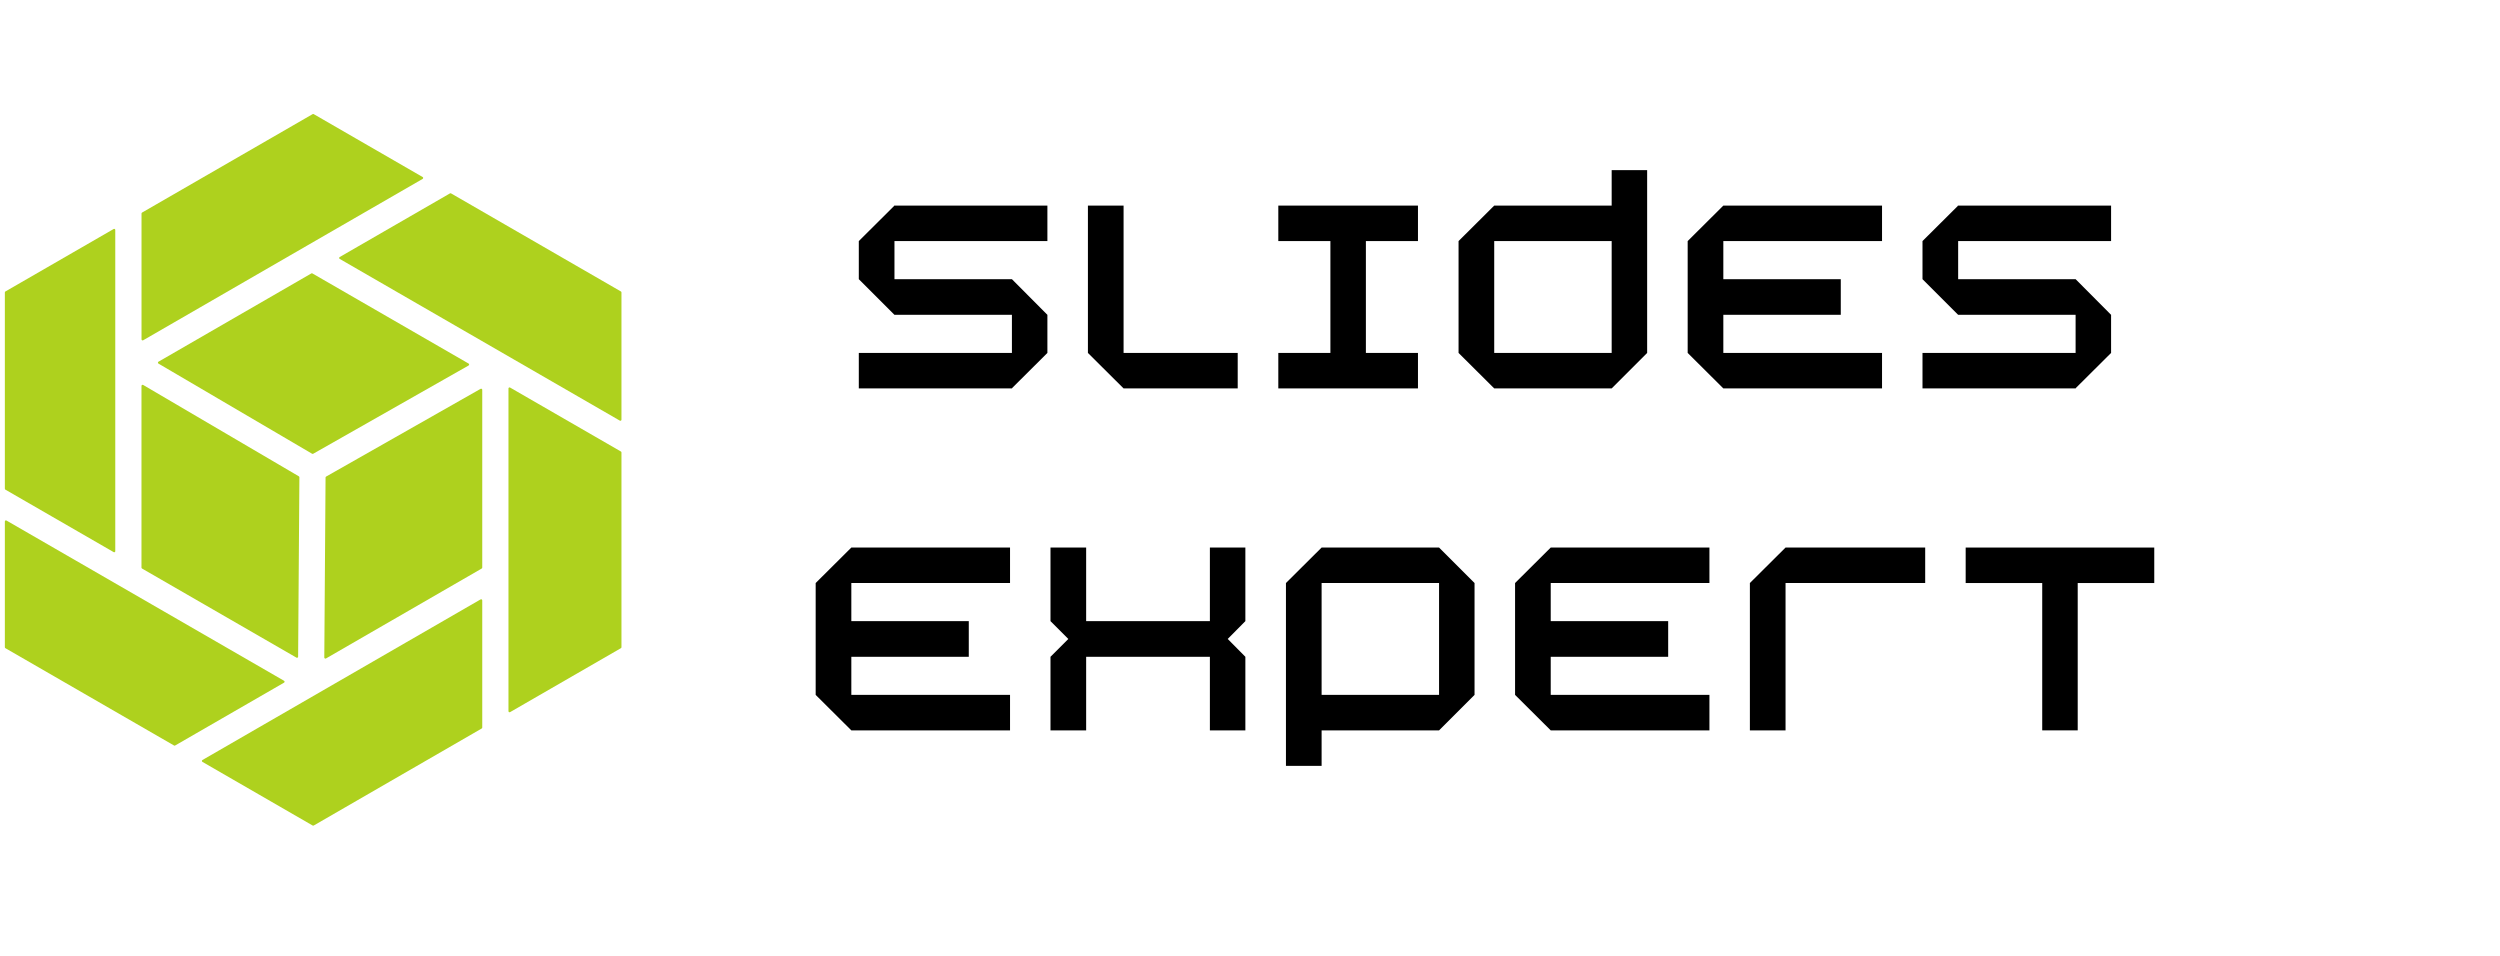 <svg xmlns="http://www.w3.org/2000/svg" xmlns:xlink="http://www.w3.org/1999/xlink" width="298" zoomAndPan="magnify" viewBox="0 0 223.5 85.5" height="114" preserveAspectRatio="xMidYMid meet" version="1.2"><defs><clipPath id="e010719ca8"><path d="M 45 34 L 55.578 34 L 55.578 64 L 45 64 Z M 45 34 "/></clipPath><clipPath id="8736023aef"><path d="M 30 17 L 55.578 17 L 55.578 38 L 30 38 Z M 30 17 "/></clipPath><clipPath id="8689b6bccd"><path d="M 12 10.191 L 38 10.191 L 38 31 L 12 31 Z M 12 10.191 "/></clipPath><clipPath id="7547fd674e"><path d="M 0.402 46 L 26 46 L 26 67 L 0.402 67 Z M 0.402 46 "/></clipPath><clipPath id="e996884ef7"><path d="M 0.402 20 L 11 20 L 11 50 L 0.402 50 Z M 0.402 20 "/></clipPath></defs><g id="e1b8f276b7"><g clip-rule="nonzero" clip-path="url(#e010719ca8)"><path style=" stroke:none;fill-rule:nonzero;fill:#aed11e;fill-opacity:1;" d="M 55.512 40.367 L 45.602 34.648 C 45.57 34.629 45.535 34.629 45.504 34.648 C 45.473 34.664 45.457 34.695 45.457 34.73 L 45.457 63.578 C 45.457 63.613 45.477 63.648 45.504 63.664 C 45.52 63.672 45.539 63.676 45.555 63.676 C 45.57 63.676 45.586 63.672 45.602 63.664 L 55.512 57.945 C 55.543 57.926 55.559 57.895 55.559 57.859 L 55.559 40.453 C 55.559 40.418 55.543 40.383 55.512 40.367 Z M 55.512 40.367 "/></g><g clip-rule="nonzero" clip-path="url(#8736023aef)"><path style=" stroke:none;fill-rule:nonzero;fill:#aed11e;fill-opacity:1;" d="M 55.512 26.059 L 40.324 17.289 C 40.293 17.273 40.254 17.273 40.227 17.289 L 30.371 22.977 C 30.34 22.996 30.32 23.027 30.32 23.062 C 30.32 23.098 30.34 23.129 30.371 23.148 L 55.414 37.605 C 55.43 37.613 55.445 37.617 55.461 37.617 C 55.48 37.617 55.496 37.613 55.512 37.605 C 55.543 37.586 55.559 37.555 55.559 37.52 L 55.559 26.145 C 55.559 26.109 55.543 26.078 55.512 26.059 Z M 55.512 26.059 "/></g><path style=" stroke:none;fill-rule:nonzero;fill:#aed11e;fill-opacity:1;" d="M 14.164 32.336 C 14.137 32.352 14.117 32.387 14.117 32.418 C 14.117 32.453 14.137 32.488 14.164 32.504 L 27.902 40.566 C 27.918 40.574 27.934 40.578 27.953 40.578 C 27.969 40.578 27.984 40.574 28 40.566 L 41.891 32.676 C 41.922 32.66 41.941 32.625 41.941 32.59 C 41.941 32.555 41.926 32.523 41.895 32.504 L 27.93 24.445 C 27.898 24.426 27.859 24.426 27.832 24.445 L 14.168 32.336 Z M 14.164 32.336 "/><path style=" stroke:none;fill-rule:nonzero;fill:#aed11e;fill-opacity:1;" d="M 43.062 53.586 C 43.031 53.57 42.996 53.57 42.965 53.586 L 18.098 67.945 C 18.066 67.961 18.051 67.992 18.051 68.027 C 18.051 68.062 18.066 68.098 18.098 68.113 L 27.949 73.801 C 27.965 73.809 27.98 73.812 27.996 73.812 C 28.016 73.812 28.031 73.809 28.047 73.801 L 43.062 65.129 C 43.094 65.113 43.113 65.078 43.113 65.047 L 43.113 53.672 C 43.113 53.637 43.094 53.602 43.062 53.586 Z M 43.062 53.586 "/><path style=" stroke:none;fill-rule:nonzero;fill:#aed11e;fill-opacity:1;" d="M 42.965 34.762 L 29.156 42.605 C 29.125 42.621 29.105 42.656 29.105 42.688 L 28.992 58.781 C 28.992 58.816 29.012 58.852 29.043 58.867 C 29.059 58.875 29.074 58.879 29.09 58.879 C 29.109 58.879 29.125 58.875 29.141 58.867 L 43.062 50.828 C 43.094 50.809 43.113 50.777 43.113 50.742 L 43.113 34.848 C 43.113 34.812 43.094 34.781 43.062 34.762 C 43.031 34.746 42.996 34.746 42.965 34.762 Z M 42.965 34.762 "/><g clip-rule="nonzero" clip-path="url(#8689b6bccd)"><path style=" stroke:none;fill-rule:nonzero;fill:#aed11e;fill-opacity:1;" d="M 12.699 30.422 C 12.715 30.43 12.73 30.434 12.75 30.434 C 12.766 30.434 12.781 30.43 12.797 30.422 L 27.418 21.977 L 37.781 15.996 C 37.812 15.977 37.832 15.945 37.832 15.91 C 37.832 15.875 37.812 15.84 37.781 15.824 L 28.047 10.203 C 28.016 10.184 27.977 10.184 27.949 10.203 L 12.699 19.004 C 12.668 19.023 12.652 19.055 12.652 19.09 L 12.652 30.336 C 12.652 30.371 12.668 30.402 12.699 30.422 Z M 12.699 30.422 "/></g><path style=" stroke:none;fill-rule:nonzero;fill:#aed11e;fill-opacity:1;" d="M 12.699 50.828 L 26.504 58.793 C 26.52 58.805 26.535 58.809 26.551 58.809 C 26.566 58.809 26.586 58.805 26.602 58.793 C 26.633 58.777 26.648 58.746 26.652 58.711 L 26.766 42.672 C 26.766 42.637 26.746 42.602 26.715 42.582 L 12.797 34.414 C 12.766 34.398 12.73 34.398 12.699 34.414 C 12.668 34.434 12.648 34.465 12.648 34.5 L 12.648 50.742 C 12.648 50.777 12.668 50.809 12.699 50.824 Z M 12.699 50.828 "/><g clip-rule="nonzero" clip-path="url(#7547fd674e)"><path style=" stroke:none;fill-rule:nonzero;fill:#aed11e;fill-opacity:1;" d="M 25.441 60.945 C 25.441 60.91 25.422 60.875 25.391 60.859 L 0.578 46.535 C 0.551 46.516 0.512 46.516 0.48 46.535 C 0.453 46.555 0.434 46.586 0.434 46.621 L 0.434 57.859 C 0.434 57.895 0.453 57.93 0.48 57.945 L 15.559 66.648 C 15.574 66.66 15.59 66.664 15.609 66.664 C 15.625 66.664 15.641 66.66 15.656 66.648 L 25.391 61.031 C 25.422 61.012 25.441 60.98 25.441 60.945 Z M 25.441 60.945 "/></g><g clip-rule="nonzero" clip-path="url(#e996884ef7)"><path style=" stroke:none;fill-rule:nonzero;fill:#aed11e;fill-opacity:1;" d="M 0.48 43.773 L 10.16 49.359 C 10.176 49.371 10.191 49.375 10.207 49.375 C 10.227 49.375 10.242 49.371 10.258 49.359 C 10.289 49.344 10.305 49.309 10.305 49.277 L 10.305 20.559 C 10.305 20.523 10.285 20.488 10.258 20.473 C 10.227 20.453 10.188 20.453 10.16 20.473 L 0.48 26.059 C 0.449 26.078 0.434 26.109 0.434 26.145 L 0.434 43.688 C 0.434 43.723 0.453 43.754 0.48 43.773 Z M 0.48 43.773 "/></g><g style="fill:#000000;fill-opacity:1;"><g transform="translate(74.965, 34.724)"><path style="stroke:none" d="M 1.812 0 L 1.812 -3.172 L 15.5 -3.172 L 15.5 -6.578 L 5 -6.578 L 1.812 -9.766 L 1.812 -13.172 L 4.969 -16.312 L 4.969 -16.344 L 18.672 -16.344 L 18.672 -13.172 L 5 -13.172 L 5 -9.766 L 15.5 -9.766 L 18.672 -6.578 L 18.672 -3.172 L 15.516 -0.031 L 15.516 0 Z M 1.812 0 "/></g></g><g style="fill:#000000;fill-opacity:1;"><g transform="translate(95.448, 34.724)"><path style="stroke:none" d="M 5 0 L 1.812 -3.172 L 1.812 -16.344 L 5 -16.344 L 5 -3.172 L 15.203 -3.172 L 15.203 0 Z M 5 0 "/></g></g><g style="fill:#000000;fill-opacity:1;"><g transform="translate(112.469, 34.724)"><path style="stroke:none" d="M 1.812 0 L 1.812 -3.172 L 6.469 -3.172 L 6.469 -13.172 L 1.812 -13.172 L 1.812 -16.344 L 14.297 -16.344 L 14.297 -13.172 L 9.641 -13.172 L 9.641 -3.172 L 14.297 -3.172 L 14.297 0 Z M 1.812 0 "/></g></g><g style="fill:#000000;fill-opacity:1;"><g transform="translate(128.583, 34.724)"><path style="stroke:none" d="M 5 0 L 1.812 -3.172 L 1.812 -13.172 L 5 -16.344 L 15.5 -16.344 L 15.5 -19.516 L 18.672 -19.516 L 18.672 -3.172 L 15.5 0 Z M 5 -3.172 L 15.5 -3.172 L 15.5 -13.172 L 5 -13.172 Z M 5 -3.172 "/></g></g><g style="fill:#000000;fill-opacity:1;"><g transform="translate(149.066, 34.724)"><path style="stroke:none" d="M 5 0 L 1.812 -3.172 L 1.812 -13.172 L 5 -16.344 L 19.188 -16.344 L 19.188 -13.172 L 5 -13.172 L 5 -9.766 L 15.5 -9.766 L 15.5 -6.578 L 5 -6.578 L 5 -3.172 L 19.188 -3.172 L 19.188 0 Z M 5 0 "/></g></g><g style="fill:#000000;fill-opacity:1;"><g transform="translate(170.059, 34.724)"><path style="stroke:none" d="M 1.812 0 L 1.812 -3.172 L 15.5 -3.172 L 15.5 -6.578 L 5 -6.578 L 1.812 -9.766 L 1.812 -13.172 L 4.969 -16.312 L 4.969 -16.344 L 18.672 -16.344 L 18.672 -13.172 L 5 -13.172 L 5 -9.766 L 15.5 -9.766 L 18.672 -6.578 L 18.672 -3.172 L 15.516 -0.031 L 15.516 0 Z M 1.812 0 "/></g></g><g style="fill:#000000;fill-opacity:1;"><g transform="translate(71.109, 65.295)"><path style="stroke:none" d="M 5 0 L 1.812 -3.172 L 1.812 -13.172 L 5 -16.344 L 19.188 -16.344 L 19.188 -13.172 L 5 -13.172 L 5 -9.766 L 15.5 -9.766 L 15.5 -6.578 L 5 -6.578 L 5 -3.172 L 19.188 -3.172 L 19.188 0 Z M 5 0 "/></g></g><g style="fill:#000000;fill-opacity:1;"><g transform="translate(92.102, 65.295)"><path style="stroke:none" d="M 1.812 0 L 1.812 -6.578 L 3.406 -8.172 L 1.812 -9.766 L 1.812 -16.344 L 5 -16.344 L 5 -9.766 L 16.062 -9.766 L 16.062 -16.344 L 19.234 -16.344 L 19.234 -9.766 L 17.656 -8.172 L 19.234 -6.578 L 19.234 0 L 16.062 0 L 16.062 -6.578 L 5 -6.578 L 5 0 Z M 1.812 0 "/></g></g><g style="fill:#000000;fill-opacity:1;"><g transform="translate(113.152, 65.295)"><path style="stroke:none" d="M 1.812 3.172 L 1.812 -13.172 L 5 -16.344 L 15.5 -16.344 L 18.672 -13.172 L 18.672 -3.172 L 15.5 0 L 5 0 L 5 3.172 Z M 5 -3.172 L 15.5 -3.172 L 15.5 -13.172 L 5 -13.172 Z M 5 -3.172 "/></g></g><g style="fill:#000000;fill-opacity:1;"><g transform="translate(133.635, 65.295)"><path style="stroke:none" d="M 5 0 L 1.812 -3.172 L 1.812 -13.172 L 5 -16.344 L 19.188 -16.344 L 19.188 -13.172 L 5 -13.172 L 5 -9.766 L 15.5 -9.766 L 15.5 -6.578 L 5 -6.578 L 5 -3.172 L 19.188 -3.172 L 19.188 0 Z M 5 0 "/></g></g><g style="fill:#000000;fill-opacity:1;"><g transform="translate(154.628, 65.295)"><path style="stroke:none" d="M 1.812 0 L 1.812 -13.172 L 5 -16.344 L 17.484 -16.344 L 17.484 -13.172 L 5 -13.172 L 5 0 Z M 1.812 0 "/></g></g><g style="fill:#000000;fill-opacity:1;"><g transform="translate(173.919, 65.295)"><path style="stroke:none" d="M 8.656 0 L 8.656 -13.172 L 1.812 -13.172 L 1.812 -16.344 L 18.672 -16.344 L 18.672 -13.172 L 11.828 -13.172 L 11.828 0 Z M 8.656 0 "/></g></g></g></svg>